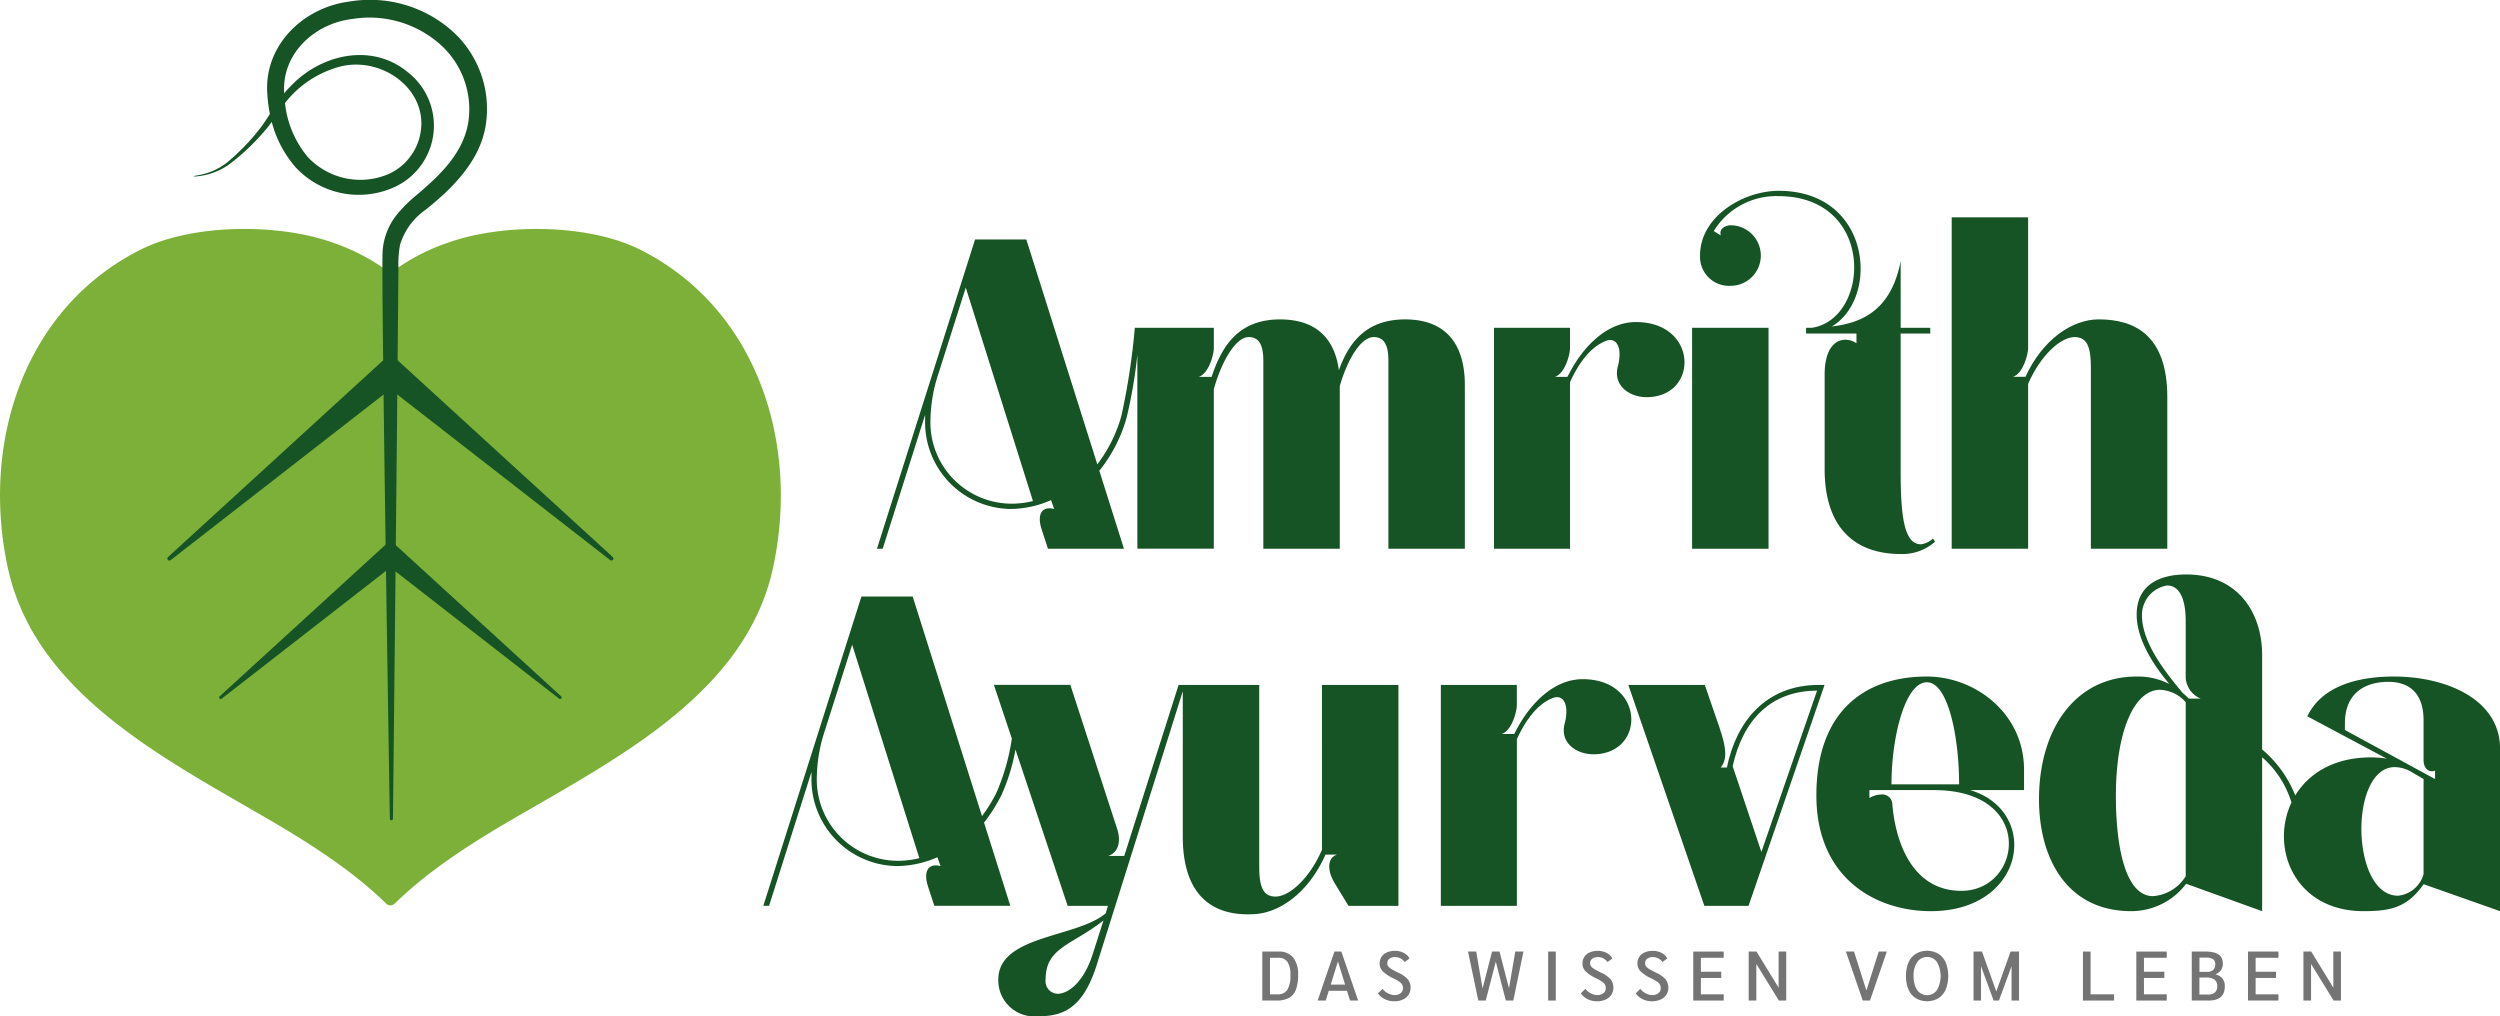 <svg xmlns="http://www.w3.org/2000/svg" id="Amrith-Ayurveda" width="256.789" height="104.392" viewBox="0 0 256.789 104.392"><path id="Pfad_1" data-name="Pfad 1" d="M801.8,656.446c1.044-2.315,2.36-3.767,3.767-4.266,1.044-.318,1.316.726,1.316,1.316a4.674,4.674,0,0,1-.182,1.361c-.5,2.043,1.316,3.132,2.95,3.132,5.4,0,5.356-7.716-1.089-7.716-3.041,0-5.446,2.633-6.763,5.129l-.272.5h-1.271c1.044-.363,1.543-2.315,1.543-2.95v-2.088h-7.807v22.693H801.8Z" transform="translate(-640.533 -617.193)" fill="#165425"></path><rect id="Rechteck_1" data-name="Rechteck 1" width="7.852" height="22.694" transform="translate(173.805 33.67)" fill="#165425"></rect><path id="Pfad_2" data-name="Pfad 2" d="M866.456,615.867a3.109,3.109,0,0,0,0-6.218c-.454,0-1.226.318-1,1.044l-.726-.454.272-.408a7.529,7.529,0,0,1,6.354-3.177c10.031,0,9.486,12.617,3.449,13.525h-.59v.59h5.174v1a1.984,1.984,0,0,0-1.135-.363c-1.044,0-2.133.908-2.133,3.586V634.7c0,5.991,3.086,8.715,7.807,8.715a5.045,5.045,0,0,0,3.54-1.271l-.227-.318a2.2,2.2,0,0,1-1.225.59c-1.679,0-2.088-2.678-2.088-7.444V620.769h3.041v-.59H883.93v-6.853c-.953,4.947-3.858,6.354-7.08,6.717,4.947-2.9,4.085-13.934-5.446-13.934-3.631,0-8.079,2.633-8.079,6.626A2.978,2.978,0,0,0,866.456,615.867Z" transform="translate(-688.702 -586.509)" fill="#165425"></path><path id="Pfad_3" data-name="Pfad 3" d="M955.85,632.142c1.271-2.95,3.359-4.811,4.766-4.811,1.225,0,1.679.908,1.679,3.041v18.7h7.852V633.5c0-6.4-3.4-7.988-7.035-7.988-2.723,0-5.764,2.042-7.534,5.9h-1.271c1.044-.363,1.543-2.315,1.543-2.95V615.031H948v34.04h7.852Z" transform="translate(-747.531 -592.708)" fill="#165425"></path><path id="Pfad_4" data-name="Pfad 4" d="M605.474,768.652c-1.271,2.95-3.358,4.811-4.766,4.811-1.225,0-1.679-.908-1.679-3.041v-18.7h-8.283l-5.583,17.565H583.53c1.044-.363,1.316-1.5.907-2.769l-4.811-14.8h-7.852l1.844,5.521a21.966,21.966,0,0,1-1.583,5.56,16.371,16.371,0,0,1-1.482,2.4l-7.121-22.556h-5.265l-10.076,31.771h.59l4.357-13.752v.544a8.9,8.9,0,0,0,8.76,9.123,10.489,10.489,0,0,0,4.175-.908l.318.908c-1.225-.318-1.815.5-1.271,2.133l.635,1.952h7.807l-2.7-8.55a16.861,16.861,0,0,0,1.778-2.805,19.7,19.7,0,0,0,1.45-4.7l5.363,16.058h4.13l-.227.772c-3.041,2.542-11.029,2.224-11.029,6.808a3.7,3.7,0,0,0,3.994,3.767c2.542,0,4.629-.681,6.082-5.174l8.873-28.217V767.29c0,6.4,3.4,8.124,7.035,7.988,2.768,0,5.855-2.134,7.625-6.128h1.18c-1.044.363-1,1.679-.227,2.95l1.407,2.315h5.129V751.722h-7.852ZM561.8,769.787a8.352,8.352,0,0,1-8.215-8.578,15.88,15.88,0,0,1,.862-4.9l2.769-8.714,6.9,21.922A9.014,9.014,0,0,1,561.8,769.787Zm20.143,9.531c-.908,2.9-2.5,4.13-3.631,4.13A1.289,1.289,0,0,1,577.085,782c0-3.313,2.632-3.495,5.945-6.082Z" transform="translate(-469.686 -681.371)" fill="#165425"></path><path id="Pfad_5" data-name="Pfad 5" d="M790.659,770.452c-3.041,0-5.447,2.632-6.763,5.129l-.273.5h-1.271c1.044-.363,1.544-2.315,1.544-2.95v-2.088H776.09v22.693H783.9V776.625c1.044-2.315,2.36-3.767,3.767-4.266,1.044-.318,1.316.726,1.316,1.316a4.684,4.684,0,0,1-.182,1.361c-.5,2.043,1.316,3.132,2.95,3.132C797.15,778.168,797.1,770.452,790.659,770.452Z" transform="translate(-628.094 -700.69)" fill="#165425"></path><path id="Pfad_6" data-name="Pfad 6" d="M858.766,772.385c-5.447,0-8.488,3.767-9.441,8.487h-.635c.681-.862.59-2-.136-4.13l-1.5-4.357H839.2l7.807,22.694h4.539l7.807-22.694Zm-5.9,17.156-2.95-8.805c1.044-4.72,3.9-7.761,8.669-7.761Z" transform="translate(-671.944 -702.033)" fill="#165425"></path><path id="Pfad_7" data-name="Pfad 7" d="M913.816,769.56c-6.491,0-11.347,3.676-11.347,12.209s6.127,11.892,11.755,11.892c9.758,0,11.3-10.258,4.039-12.436H923.8v-2.088C923.8,773.327,918.763,769.56,913.816,769.56Zm0,.59c2.178,0,3.313,5.583,3.313,10.484h-6.944C910.185,775.733,911.592,770.15,913.816,770.15Zm3.54,21.423c-4.857,0-6.718-4.675-7.081-8.85a1.038,1.038,0,0,0-1.18-1.044,2.382,2.382,0,0,0-1.18.363v-.817h6.627C925.027,781.225,923.62,791.573,917.356,791.573Z" transform="translate(-715.899 -700.07)" fill="#165425"></path><path id="Pfad_8" data-name="Pfad 8" d="M1013.844,745.695c-2.9,0-7.217.59-8.9,4.085l8.17,4.357a9.906,9.906,0,0,0-1.634-.136c-3.826,0-6.4,1.664-7.775,3.908a11.948,11.948,0,0,0-3.4-4.724v-9.668c0-4.448-2.542-8.306-7.807-8.306-2.768,0-5.083,1.089-5.083,4.13,0,2.133,1.226,4.584,3.359,7.125a7.061,7.061,0,0,0-3.359-.771c-6.309,0-10.031,5.4-10.031,12.618,0,5.991,2.814,11.483,9.486,11.483a7.067,7.067,0,0,0,5.628-2.814l7.807,2.814V753.99a10.015,10.015,0,0,1,3.011,4.647c-2.207,4.661.321,11.158,7.4,11.158,2.769,0,4.493-.363,6.173-2.769l7.852,2.769v-16.7C1024.737,748.009,1019.154,745.695,1013.844,745.695Zm-21.392,20.515a4.315,4.315,0,0,1-3.359,2.042c-2.859,0-3.812-5.128-3.812-10.3,0-6.581,1.861-10.893,4.539-10.893a3.7,3.7,0,0,1,2.632,1.271Zm.318-18.246a7.674,7.674,0,0,0-.635-.59c-1.77-2.133-4.176-5.129-4.176-7.988a3.063,3.063,0,0,1,2.587-3.041c1.043,0,1.906.953,1.906,3.676v5.764A2.47,2.47,0,0,0,994,747.964Zm24.115,18.019a3.017,3.017,0,0,1-2.633,2.224c-4.856,0-5.038-13.208-.317-13.208a3.555,3.555,0,0,1,1.861.59l1.089.635Zm1.18-9.758-9.259-5.038v-.681c0-3.268,2.269-4.266,4.448-4.266,2.224,0,3.631,1.225,3.631,3.949v4.085c0,.953.636,1.316,1.18,1.089Z" transform="translate(-767.947 -676.205)" fill="#165425"></path><path id="Pfad_9" data-name="Pfad 9" d="M640.585,630.681c-3.858,0-5.719,2.179-6.808,5.219-.408-3.086-2.179-5.219-6.036-5.219-4.176,0-5.946,2.587-7.035,5.9h-1.316c1.044-.363,1.543-2.315,1.543-2.95v-2.088h-7.547v0h-.57a70.294,70.294,0,0,1-1.391,9.1,14.967,14.967,0,0,1-2.46,4.927l-7.293-23.1h-5.265L586.33,654.237h.59l4.357-13.752v.544a8.9,8.9,0,0,0,8.76,9.123,10.491,10.491,0,0,0,4.175-.908l.318.908c-1.226-.318-1.816.5-1.271,2.134l.635,1.951H611.7l-2.529-8.011a15.275,15.275,0,0,0,2.795-5.428,49.253,49.253,0,0,0,1.112-6.5v19.935h7.852V637.852c.726-2.633,2.179-5.356,3.586-5.356.908,0,1.5.59,1.5,2.405v19.335h7.852v-16.7c.726-2.542,2.088-5.038,3.495-5.038.907,0,1.5.59,1.5,2.405v19.335h7.852V637.4C646.712,633.54,645.033,630.681,640.585,630.681Zm-40.547,18.926a8.352,8.352,0,0,1-8.215-8.578,15.878,15.878,0,0,1,.862-4.9l2.768-8.714,6.9,21.922A9.016,9.016,0,0,1,600.037,649.608Z" transform="translate(-496.253 -597.873)" fill="#165425"></path><path id="Pfad_10" data-name="Pfad 10" d="M356.878,621.033c-5.21-2.59-13.964-2.7-19.634-.678A21.428,21.428,0,0,0,331.7,623.2a.6.6,0,0,1-.762,0,21.428,21.428,0,0,0-5.548-2.848c-5.669-2.018-14.423-1.911-19.634.678-12.124,6.026-16.522,19.946-13.729,32.76,2.738,12.559,15.412,19.222,26.128,25.428,4.022,2.329,8.948,5.329,12.72,9.024a.714.714,0,0,0,.443.193h0a.714.714,0,0,0,.443-.193c3.771-3.7,8.7-6.695,12.72-9.024,10.716-6.206,23.39-12.869,26.128-25.428C373.4,640.979,369,627.058,356.878,621.033Z" transform="translate(-291.215 -595.433)" fill="#7cb038"></path><path id="Pfad_11" data-name="Pfad 11" d="M382.536,726.869V724.51a.159.159,0,0,0-.266-.117l-17.283,15.8a.159.159,0,0,0,.2.243l17.283-13.443A.159.159,0,0,0,382.536,726.869Z" transform="translate(-342.432 -668.66)" fill="#165425"></path><path id="Pfad_12" data-name="Pfad 12" d="M422.588,726.869V724.51a.159.159,0,0,1,.266-.117l17.282,15.8a.159.159,0,0,1-.2.243l-17.282-13.443A.158.158,0,0,1,422.588,726.869Z" transform="translate(-382.49 -668.66)" fill="#165425"></path><g id="Gruppe_1" data-name="Gruppe 1" transform="translate(17.185 36.59)"><path id="Pfad_13" data-name="Pfad 13" d="M370.437,665.052v-3.072a.207.207,0,0,0-.346-.153l-22.5,20.575a.207.207,0,0,0,.267.316l22.5-17.5A.207.207,0,0,0,370.437,665.052Z" transform="translate(-347.518 -661.773)" fill="#165425"></path><path id="Pfad_14" data-name="Pfad 14" d="M422.586,665.052v-3.072a.207.207,0,0,1,.346-.153l22.5,20.575a.207.207,0,0,1-.266.316l-22.5-17.5A.207.207,0,0,1,422.586,665.052Z" transform="translate(-399.673 -661.773)" fill="#165425"></path></g><g id="Gruppe_2" data-name="Gruppe 2" transform="translate(129.659 97.668)"><path id="Pfad_15" data-name="Pfad 15" d="M716.012,862.117h1.661a1.85,1.85,0,0,1,1.507.607,2.768,2.768,0,0,1,.507,1.808,4.167,4.167,0,0,1-.227,1.506,1.594,1.594,0,0,1-.712.841,2.621,2.621,0,0,1-1.276.27h-1.46Zm1.574,4.393a1.119,1.119,0,0,0,1-.468,2.791,2.791,0,0,0,.313-1.51,2.37,2.37,0,0,0-.3-1.348,1.09,1.09,0,0,0-.956-.428H716.8v3.753Z" transform="translate(-716.012 -862.045)" fill="#757474"></path><path id="Pfad_16" data-name="Pfad 16" d="M737.648,866.151h-1.877l-.309,1h-.834l1.725-5.033h.712l1.726,5.033h-.834Zm-.2-.64-.734-2.38-.74,2.38Z" transform="translate(-728.946 -862.045)" fill="#757474"></path><path id="Pfad_17" data-name="Pfad 17" d="M755.623,866.842a1.794,1.794,0,0,1-.7-.6l.467-.46a1.664,1.664,0,0,0,.564.464,1.434,1.434,0,0,0,.658.176.985.985,0,0,0,.636-.194.624.624,0,0,0,.241-.511.752.752,0,0,0-.083-.367.94.94,0,0,0-.291-.3,5.008,5.008,0,0,0-.611-.349,3.822,3.822,0,0,1-1.093-.723,1.15,1.15,0,0,1-.316-.809,1.2,1.2,0,0,1,.194-.676,1.234,1.234,0,0,1,.553-.453,2.038,2.038,0,0,1,.827-.158,1.938,1.938,0,0,1,.91.212,1.314,1.314,0,0,1,.586.564l-.5.374a1.191,1.191,0,0,0-.428-.377,1.172,1.172,0,0,0-.55-.133.931.931,0,0,0-.59.169.558.558,0,0,0-.215.464.53.53,0,0,0,.09.309,1.127,1.127,0,0,0,.324.277,7.938,7.938,0,0,0,.723.384,2.847,2.847,0,0,1,.967.68,1.306,1.306,0,0,1,.284.852,1.32,1.32,0,0,1-.209.737,1.342,1.342,0,0,1-.593.493,2.155,2.155,0,0,1-.888.172A2.119,2.119,0,0,1,755.623,866.842Z" transform="translate(-743.043 -861.881)" fill="#757474"></path><path id="Pfad_18" data-name="Pfad 18" d="M790.93,862.117l-1.042,5.033h-.769l-1.028-4-1.035,4h-.762l-1.057-5.033h.841l.655,3.789.971-3.789h.769l.971,3.775.647-3.775Z" transform="translate(-764.107 -862.045)" fill="#757474"></path><path id="Pfad_19" data-name="Pfad 19" d="M812.205,862.117h.784v5.033h-.784Z" transform="translate(-782.845 -862.045)" fill="#757474"></path><path id="Pfad_20" data-name="Pfad 20" d="M823.885,866.842a1.8,1.8,0,0,1-.7-.6l.467-.46a1.664,1.664,0,0,0,.564.464,1.434,1.434,0,0,0,.658.176.985.985,0,0,0,.636-.194.624.624,0,0,0,.241-.511.756.756,0,0,0-.083-.367.944.944,0,0,0-.291-.3,4.99,4.99,0,0,0-.611-.349,3.827,3.827,0,0,1-1.093-.723,1.15,1.15,0,0,1-.316-.809,1.2,1.2,0,0,1,.194-.676,1.234,1.234,0,0,1,.553-.453,2.038,2.038,0,0,1,.827-.158,1.937,1.937,0,0,1,.91.212,1.314,1.314,0,0,1,.586.564l-.5.374a1.193,1.193,0,0,0-.428-.377,1.172,1.172,0,0,0-.55-.133.929.929,0,0,0-.589.169.557.557,0,0,0-.216.464.529.529,0,0,0,.09.309,1.123,1.123,0,0,0,.324.277,7.935,7.935,0,0,0,.722.384,2.846,2.846,0,0,1,.967.68,1.413,1.413,0,0,1,.075,1.589,1.343,1.343,0,0,1-.593.493,2.155,2.155,0,0,1-.888.172A2.12,2.12,0,0,1,823.885,866.842Z" transform="translate(-790.47 -861.881)" fill="#757474"></path><path id="Pfad_21" data-name="Pfad 21" d="M842.375,866.842a1.8,1.8,0,0,1-.7-.6l.467-.46a1.663,1.663,0,0,0,.564.464,1.433,1.433,0,0,0,.658.176.985.985,0,0,0,.636-.194.624.624,0,0,0,.241-.511.752.752,0,0,0-.083-.367.938.938,0,0,0-.291-.3,4.992,4.992,0,0,0-.611-.349,3.822,3.822,0,0,1-1.093-.723,1.15,1.15,0,0,1-.316-.809,1.2,1.2,0,0,1,.194-.676,1.234,1.234,0,0,1,.553-.453,2.037,2.037,0,0,1,.827-.158,1.938,1.938,0,0,1,.91.212,1.315,1.315,0,0,1,.586.564l-.5.374a1.193,1.193,0,0,0-.428-.377,1.172,1.172,0,0,0-.55-.133.929.929,0,0,0-.589.169.557.557,0,0,0-.216.464.529.529,0,0,0,.09.309,1.128,1.128,0,0,0,.324.277,7.947,7.947,0,0,0,.723.384,2.847,2.847,0,0,1,.967.68,1.413,1.413,0,0,1,.076,1.589,1.343,1.343,0,0,1-.593.493,2.155,2.155,0,0,1-.888.172A2.119,2.119,0,0,1,842.375,866.842Z" transform="translate(-803.316 -861.881)" fill="#757474"></path><path id="Pfad_22" data-name="Pfad 22" d="M861.034,862.117h3.128v.64h-2.344v1.431h2.092v.64h-2.092v1.682h2.344v.64h-3.128Z" transform="translate(-816.77 -862.045)" fill="#757474"></path><path id="Pfad_23" data-name="Pfad 23" d="M883.547,862.117v5.033h-.755l-2.315-3.76v3.76h-.784v-5.033h.8l2.272,3.71v-3.71Z" transform="translate(-829.733 -862.045)" fill="#757474"></path><path id="Pfad_24" data-name="Pfad 24" d="M916.6,862.117l-1.733,5.033h-.741l-1.733-5.033h.834l1.273,4,1.265-4Z" transform="translate(-852.45 -862.045)" fill="#757474"></path><path id="Pfad_25" data-name="Pfad 25" d="M933.616,866.745a2,2,0,0,1-.755-.9,3.76,3.76,0,0,1,0-2.761,2,2,0,0,1,.755-.9,2.3,2.3,0,0,1,2.318,0,2.013,2.013,0,0,1,.752.9,3.766,3.766,0,0,1,0,2.761,2.015,2.015,0,0,1-.752.9,2.306,2.306,0,0,1-2.318,0Zm2.175-.841a2.945,2.945,0,0,0,0-2.872,1.243,1.243,0,0,0-2.031,0,2.426,2.426,0,0,0-.377,1.434,2.933,2.933,0,0,0,.169,1.043,1.486,1.486,0,0,0,.485.683,1.2,1.2,0,0,0,.741.237A1.178,1.178,0,0,0,935.79,865.9Z" transform="translate(-866.49 -861.881)" fill="#757474"></path><path id="Pfad_26" data-name="Pfad 26" d="M960.031,862.117v5.033h-.769v-3.53l-1.294,3.53h-.546l-1.295-3.53v3.53h-.769v-5.033h.87l1.467,4.1,1.467-4.1Z" transform="translate(-882.303 -862.045)" fill="#757474"></path><path id="Pfad_27" data-name="Pfad 27" d="M992.177,862.117h.784v4.393h2.416v.64h-3.2Z" transform="translate(-907.885 -862.045)" fill="#757474"></path><path id="Pfad_28" data-name="Pfad 28" d="M1010.134,862.117h3.128v.64h-2.344v1.431h2.093v.64h-2.093v1.682h2.344v.64h-3.128Z" transform="translate(-920.36 -862.045)" fill="#757474"></path><path id="Pfad_29" data-name="Pfad 29" d="M1028.8,862.117h1.431q1.761,0,1.761,1.222a1.188,1.188,0,0,1-.179.672,1.2,1.2,0,0,1-.561.428v.022a1.363,1.363,0,0,1,.719.446,1.279,1.279,0,0,1,.223.791q0,1.452-1.675,1.452H1028.8Zm1.567,2.085A.873.873,0,0,0,1031,864a.769.769,0,0,0,.216-.586.582.582,0,0,0-.233-.514,1.338,1.338,0,0,0-.744-.162h-.647V864.2Zm.144,2.329a.945.945,0,0,0,.676-.219.848.848,0,0,0,.23-.644.784.784,0,0,0-.284-.672,1.521,1.521,0,0,0-.9-.212h-.647v1.747Z" transform="translate(-933.332 -862.045)" fill="#757474"></path><path id="Pfad_30" data-name="Pfad 30" d="M1047.715,862.117h3.128v.64H1048.5v1.431h2.092v.64H1048.5v1.682h2.344v.64h-3.128Z" transform="translate(-946.471 -862.045)" fill="#757474"></path><path id="Pfad_31" data-name="Pfad 31" d="M1070.228,862.117v5.033h-.755l-2.315-3.76v3.76h-.784v-5.033h.8l2.272,3.71v-3.71Z" transform="translate(-959.435 -862.045)" fill="#757474"></path></g><path id="Pfad_32" data-name="Pfad 32" d="M382.68,544.843a12.727,12.727,0,0,0-10.276-2.791c-4.757.6-8.838,4.532-8.436,9.533a14.2,14.2,0,0,0,.259,2.017c-.3.476-.607.948-.947,1.394a22.13,22.13,0,0,1-3.5,3.628,6.7,6.7,0,0,1-2.941,1.271c-.594.1-.586.171.023.1a6.888,6.888,0,0,0,3.082-1.144,22.408,22.408,0,0,0,3.749-3.516,10.216,10.216,0,0,0,.723-.925,11.466,11.466,0,0,0,2.484,4.7,8.846,8.846,0,0,0,10.29,1.921,6.948,6.948,0,0,0,1.208-11.716c-3.735-3.1-9.042-1.822-12.122,1.521a7.857,7.857,0,0,0-.581.64c-.268-4.057,3.1-7.163,6.974-7.628a10.932,10.932,0,0,1,8.8,2.395A8.918,8.918,0,0,1,384.6,554.5c-.565,3.26-3.024,5.506-5.508,7.6a13.867,13.867,0,0,0-1.9,1.935,6.711,6.711,0,0,0-1.4,4.039c-.019.929,0,2.89,0,3.852.114,14.885.758,54.077.758,54.077a.159.159,0,0,0,.317,0s.424-39.307.541-54.074l.024-2.545a11.075,11.075,0,0,1,.166-2.359,6.835,6.835,0,0,1,2.643-3.6c2.7-2.157,5.533-4.942,6.143-8.587A10.75,10.75,0,0,0,382.68,544.843Zm-11.715,4.029c4.686-1.569,10.187,2.491,8.513,7.537a5.76,5.76,0,0,1-2.941,3.309,7.382,7.382,0,0,1-8.42-1.7,10.345,10.345,0,0,1-2.339-5.539A10.614,10.614,0,0,1,370.965,548.872Z" transform="translate(-336.505 -541.894)" fill="#165425"></path></svg>